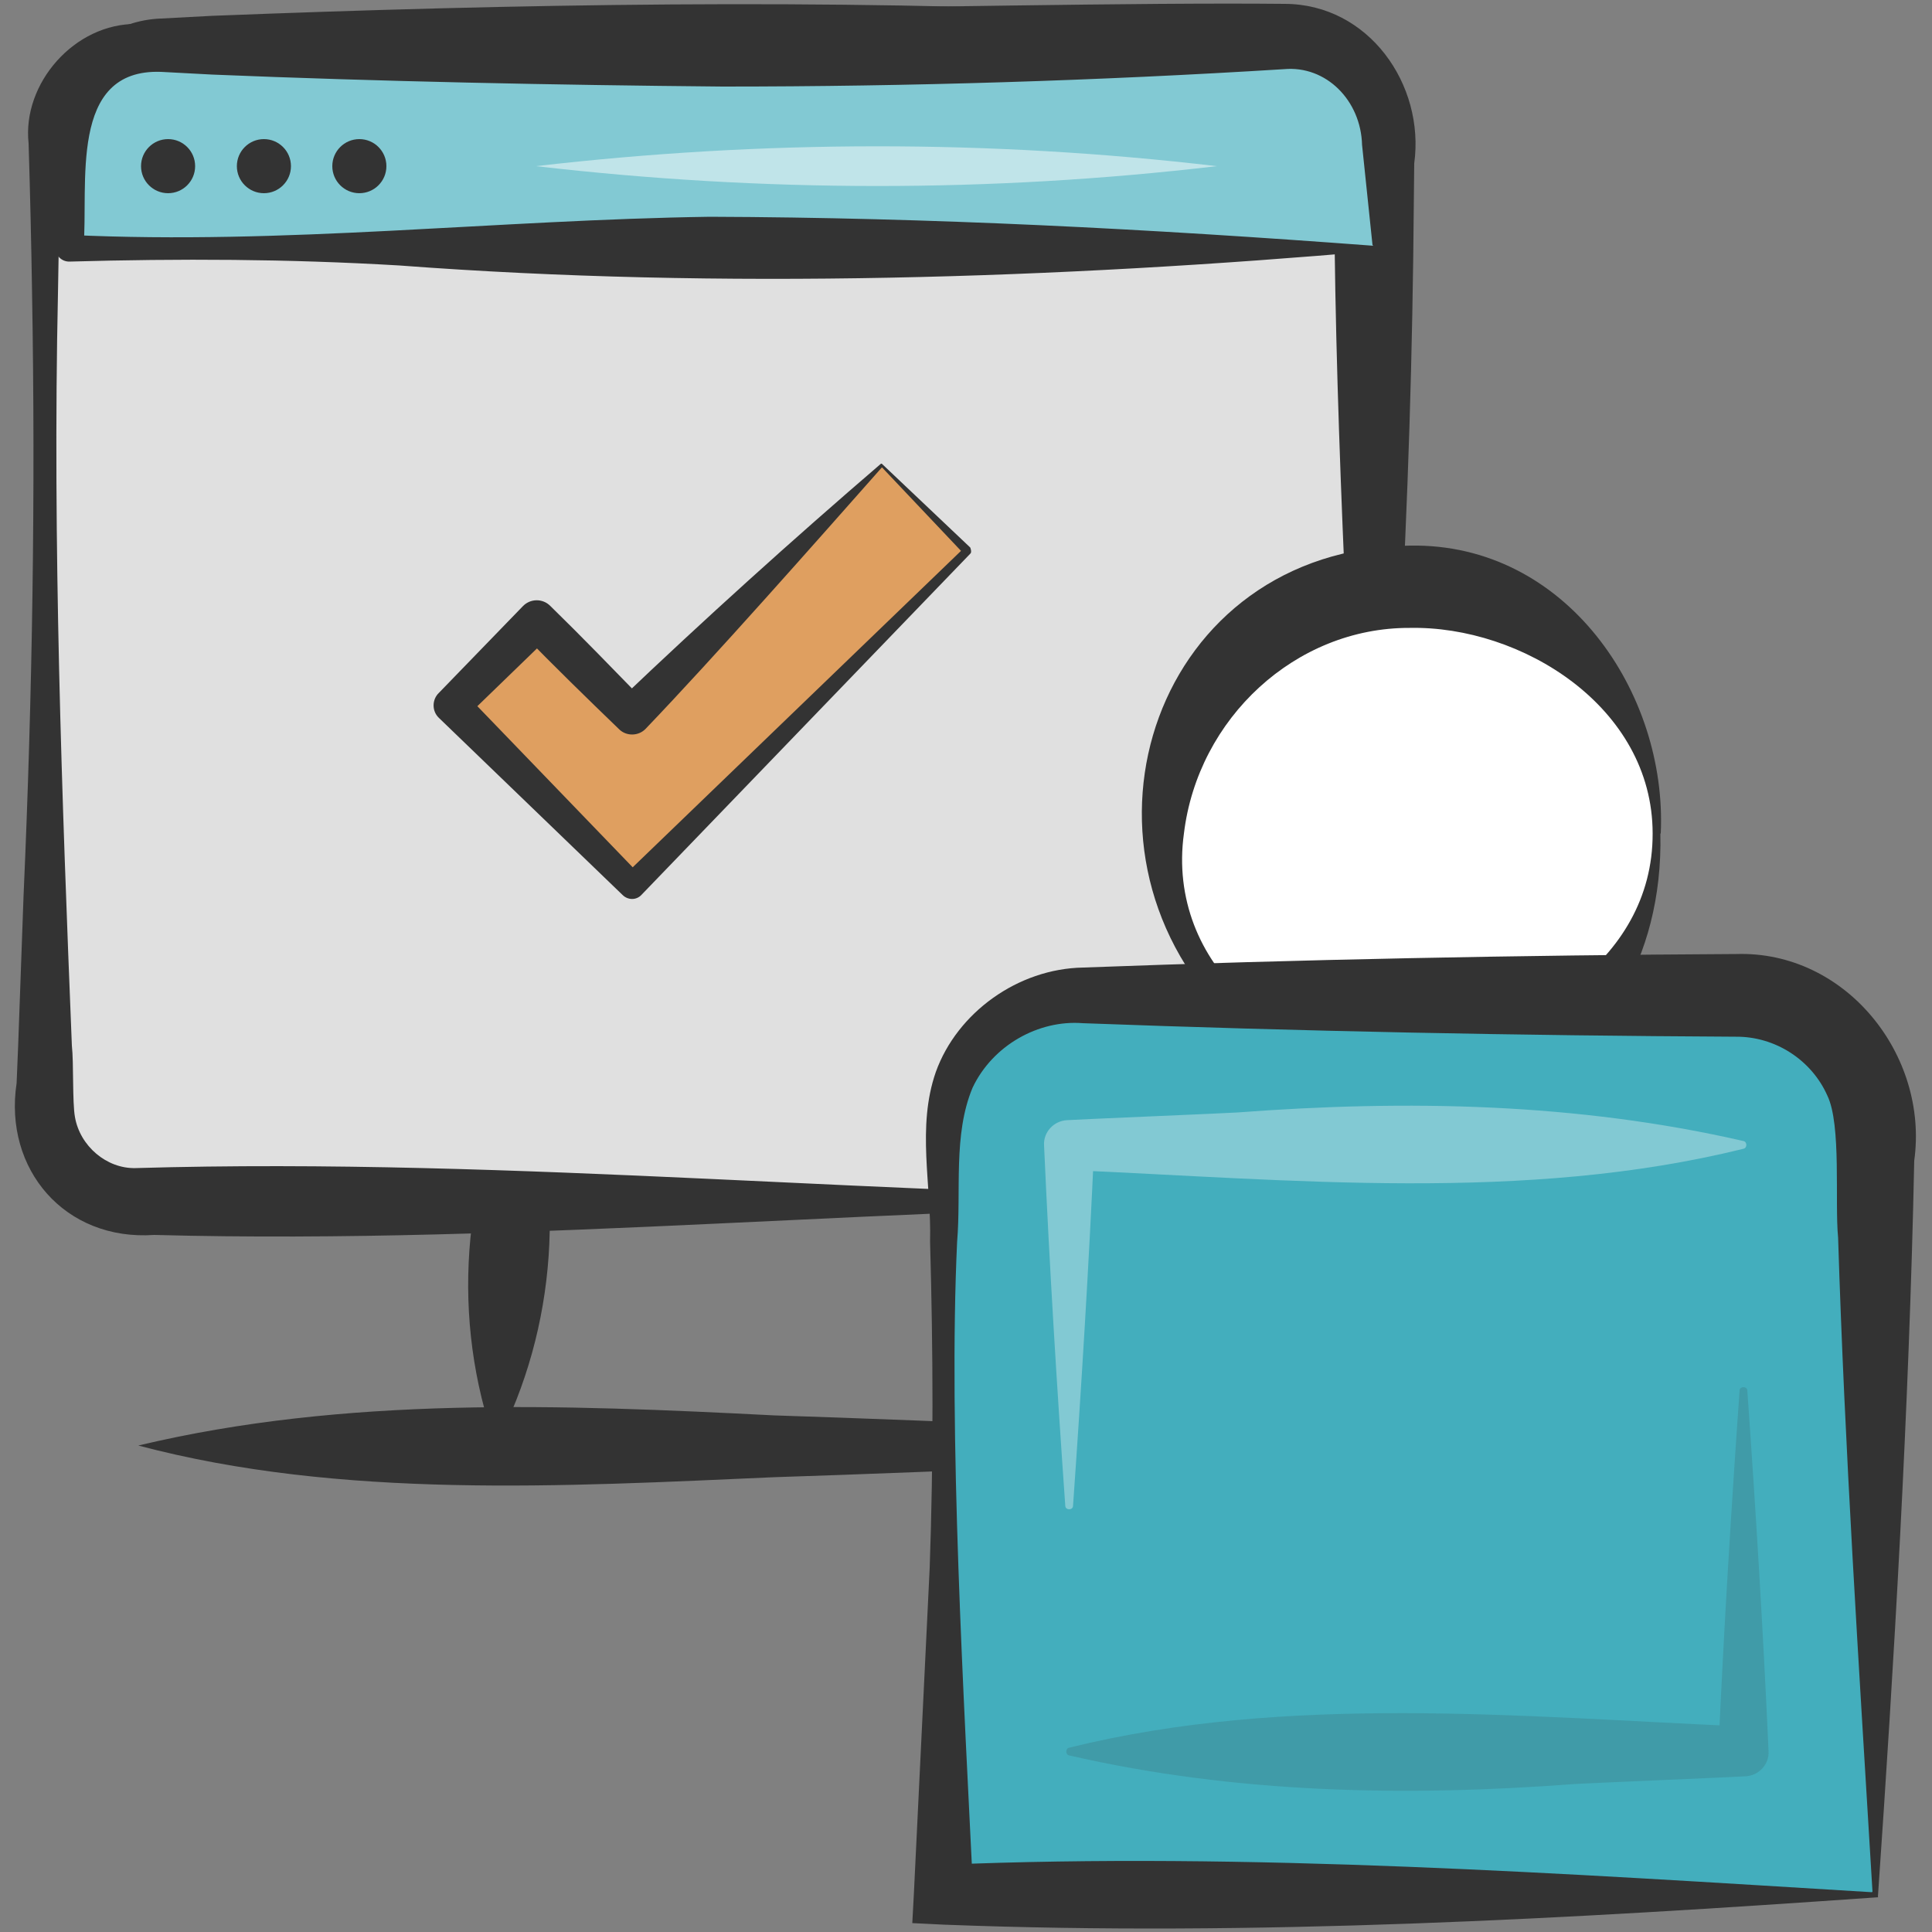 <svg viewBox="0 0 50 50" xmlns="http://www.w3.org/2000/svg"><rect x="0" y="0" width="50" height="50" fill="#808080" stroke="none"/><path d="m13.52 27.46c1.14 3.24.9 6.89-.69 9.94-1.16-3.24-.89-6.88.69-9.94z" fill="#333"/><rect fill="#e0e0e0" height="29.93" rx="2.38" width="34.4" x="1.16" y="1.17"/><path d="m33.18 31.19c-9.73-.02-19.46 1.03-29.19.77-2.31.16-3.9-1.7-3.56-3.93 0 0 .04-.97.04-.97l.14-3.89c.23-5.19.31-10.38.22-15.57-.02-1.3-.05-2.59-.09-3.89-.17-1.55 1.19-3.11 2.8-3.09 5.19-.19 10.38-.33 15.57-.39 3.82-.02 10.36-.17 14.13-.13 2.18 0 3.64 2.09 3.36 4.13 0 0-.01.97-.01.97-.03 3.9-.15 7.79-.37 11.68 0 0-.38 7.78-.38 7.78-.29 2.3.76 6.41-2.66 6.53zm0-.2c1.28.02 2.36-1.18 2.23-2.44-.04-1.3-.06-2.59-.13-3.89-.31-6.13-.72-13.38-.75-19.46-.04-.41.02-1.49-.03-1.82-.08-.63-.66-1.14-1.3-1.14-3.72 0-10.3-.08-14.09-.13-5.19-.06-10.38-.2-15.57-.39-1.02-.06-1.99.84-1.95 1.99-.04 1.3-.07 2.59-.09 3.89-.14 6.44.1 13.02.36 19.46.05.45.01 1.47.08 1.85.13.75.82 1.34 1.57 1.32 9.89-.29 19.78.78 29.67.76z" fill="#333"/><path d="m35.59 6.42h-33.8v-2.9c0-1.3 1.05-2.35 2.35-2.35h29.09c1.3 0 2.35 1.05 2.35 2.35v2.9z" fill="#82c9d3"/><g fill="#333"><path d="m35.66 6.49c-8.27.72-16.97 1.01-25.33.38-2.88-.17-5.7-.18-8.54-.1-.19 0-.35-.15-.35-.34.07-1.41-.41-2.8.11-4.18.43-1.02 1.49-1.73 2.61-1.77 0 0 1.32-.07 1.32-.07 7.92-.31 15.86-.45 23.78-.08.88.04 1.76.07 2.64.13.87.07 2.14.01 2.86.6 1.86 1.19 1 3.71.9 5.42zm-.14-.15-.27-2.59c-.03-1.15-.93-2.06-2.02-1.96-4.84.3-9.69.45-14.53.45-4.37-.04-8.84-.13-13.21-.31 0 0-1.32-.07-1.32-.07-2.42-.09-1.87 2.93-2.01 4.57 0 0-.35-.35-.35-.35 5.55.26 11.04-.39 16.56-.47 5.73.02 11.31.31 17.17.75z"/><circle cx="4.35" cy="4.3" r=".7"/><circle cx="6.83" cy="4.3" r=".7"/><circle cx="9.3" cy="4.3" r=".7"/></g><path d="m13.87 4.3c5.87-.68 11.75-.69 17.62 0-5.87.69-11.75.68-17.62 0z" fill="#c0e4e9"/><path d="m36.4 37.53c-4.08.22-12.29.57-16.37.7-5.45.24-11.21.57-16.45-.82 5.36-1.28 10.97-1.06 16.45-.78 4.08.13 12.3.48 16.37.7.12 0 .13.2 0 .2z" fill="#333"/><path d="m22.82 12.05-6.47 6.47-2.45-2.46-2.21 2.2 4.66 4.67 8.67-8.67z" fill="#df9f60"/><path d="m22.82 12.1c-1.76 1.99-4.32 4.89-6.11 6.76-.18.19-.49.2-.68.02-.84-.81-1.68-1.63-2.49-2.46h.73l-2.24 2.17s0-.65 0-.65l4.58 4.75h-.49l8.83-8.51v.16s-2.12-2.24-2.12-2.24zm0-.1 2.29 2.17s.05.12 0 .16c0 0-8.51 8.83-8.51 8.83-.13.14-.35.14-.49 0 0 0-4.75-4.58-4.75-4.58-.19-.18-.18-.48 0-.65 0 0 2.17-2.24 2.17-2.24.19-.2.51-.21.71-.01.83.81 1.64 1.65 2.45 2.48h-.7c2.21-2.11 4.55-4.22 6.81-6.16z" fill="#333"/><path d="m47.8 34.34h-18.79v-.91c0-2.55 2.07-4.62 4.62-4.62h9.54c2.55 0 4.62 2.07 4.62 4.62v.91z" fill="#fff"/><path d="m47.87 34.41c-2.89.48-6.08.7-9.12.76-3.22.06-6.54-.66-9.74-.51-.17 0-.31-.13-.31-.3-.29-2.36.63-4.98 2.98-6 .96-.51 2.42-.47 3.49-.52 1.08-.04 2.16-.08 3.24-.1 2.23.1 4.63-.26 6.74.58 2.36 1.02 3.47 3.74 2.72 6.09zm-.14-.14c-.95-5.88-4.95-4.24-9.33-4.4-1.56-.02-3.28-.1-4.84-.16-2.49-.15-4.52 2.13-4.24 4.63 0 0-.31-.31-.31-.31 3.07.15 6.01-.56 9.05-.51 3.24.07 6.31.33 9.67.76z" fill="#333"/><circle cx="36.48" cy="21.57" fill="#fff" r="6.39"/><path d="m42.97 21.57c.15 6.61-6.65 9.79-11.23 4.75-4.4-4.5-1.84-12.13 4.75-12.2 4.04-.07 6.66 3.81 6.49 7.45zm-.2 0c0-3.28-3.4-5.38-6.29-5.32-2.95-.01-5.48 2.34-5.84 5.32-.47 3.38 2.61 6.03 5.84 5.55 2.91-.26 6.3-2.2 6.29-5.55z" fill="#333"/><path d="m48.53 49.03h-24.11v-19.71c0-1.97 1.6-3.56 3.56-3.56h16.98c1.97 0 3.56 1.6 3.56 3.56v19.71z" fill="#43aebd"/><path d="m48.61 49.1c-7.97.56-16.15 1.02-24.18.71 0 0-.82-.04-.82-.04s.04-.74.04-.74l.41-8.45c.1-2.82.09-5.63.01-8.45.04-1.46-.35-2.96.15-4.39.55-1.53 2.12-2.67 3.81-2.7 5.63-.21 11.26-.32 16.9-.35 2.84-.09 4.99 2.62 4.61 5.35-.13 6.4-.53 13.13-.94 19.05zm-.15-.14c-.36-5.97-.72-11.49-.89-16.93-.09-.93.09-2.92-.28-3.68-.41-.92-1.35-1.53-2.37-1.52-5.63-.03-11.26-.14-16.9-.35-1.14-.09-2.33.57-2.85 1.67-.51 1.22-.29 2.67-.4 3.99-.23 4.9.18 11.94.42 16.9 0 0-.78-.78-.78-.78 7.88-.33 16.13.23 24.03.71z" fill="#333"/><path d="m27.57 38.98c-.22-3.11-.41-6.22-.55-9.34-.02-.34.25-.63.59-.65.05-.01 4.37-.19 4.42-.2 4.38-.33 8.78-.25 13.09.74.1.02.1.18 0 .2-5.66 1.4-11.69.8-17.45.55 0 0 .65-.65.65-.65-.14 3.11-.33 6.22-.55 9.34 0 .12-.2.12-.2 0z" fill="#82c9d3"/><path d="m45.22 35.98c.22 3.11.41 6.22.55 9.34.02.34-.25.63-.59.65-.05.01-4.37.19-4.42.2-4.38.33-8.78.25-13.09-.74-.1-.02-.1-.18 0-.2 5.66-1.4 11.69-.8 17.45-.55 0 0-.65.65-.65.65.14-3.11.33-6.22.55-9.34 0-.12.2-.12.2 0z" fill="#333" opacity=".15"/></svg>